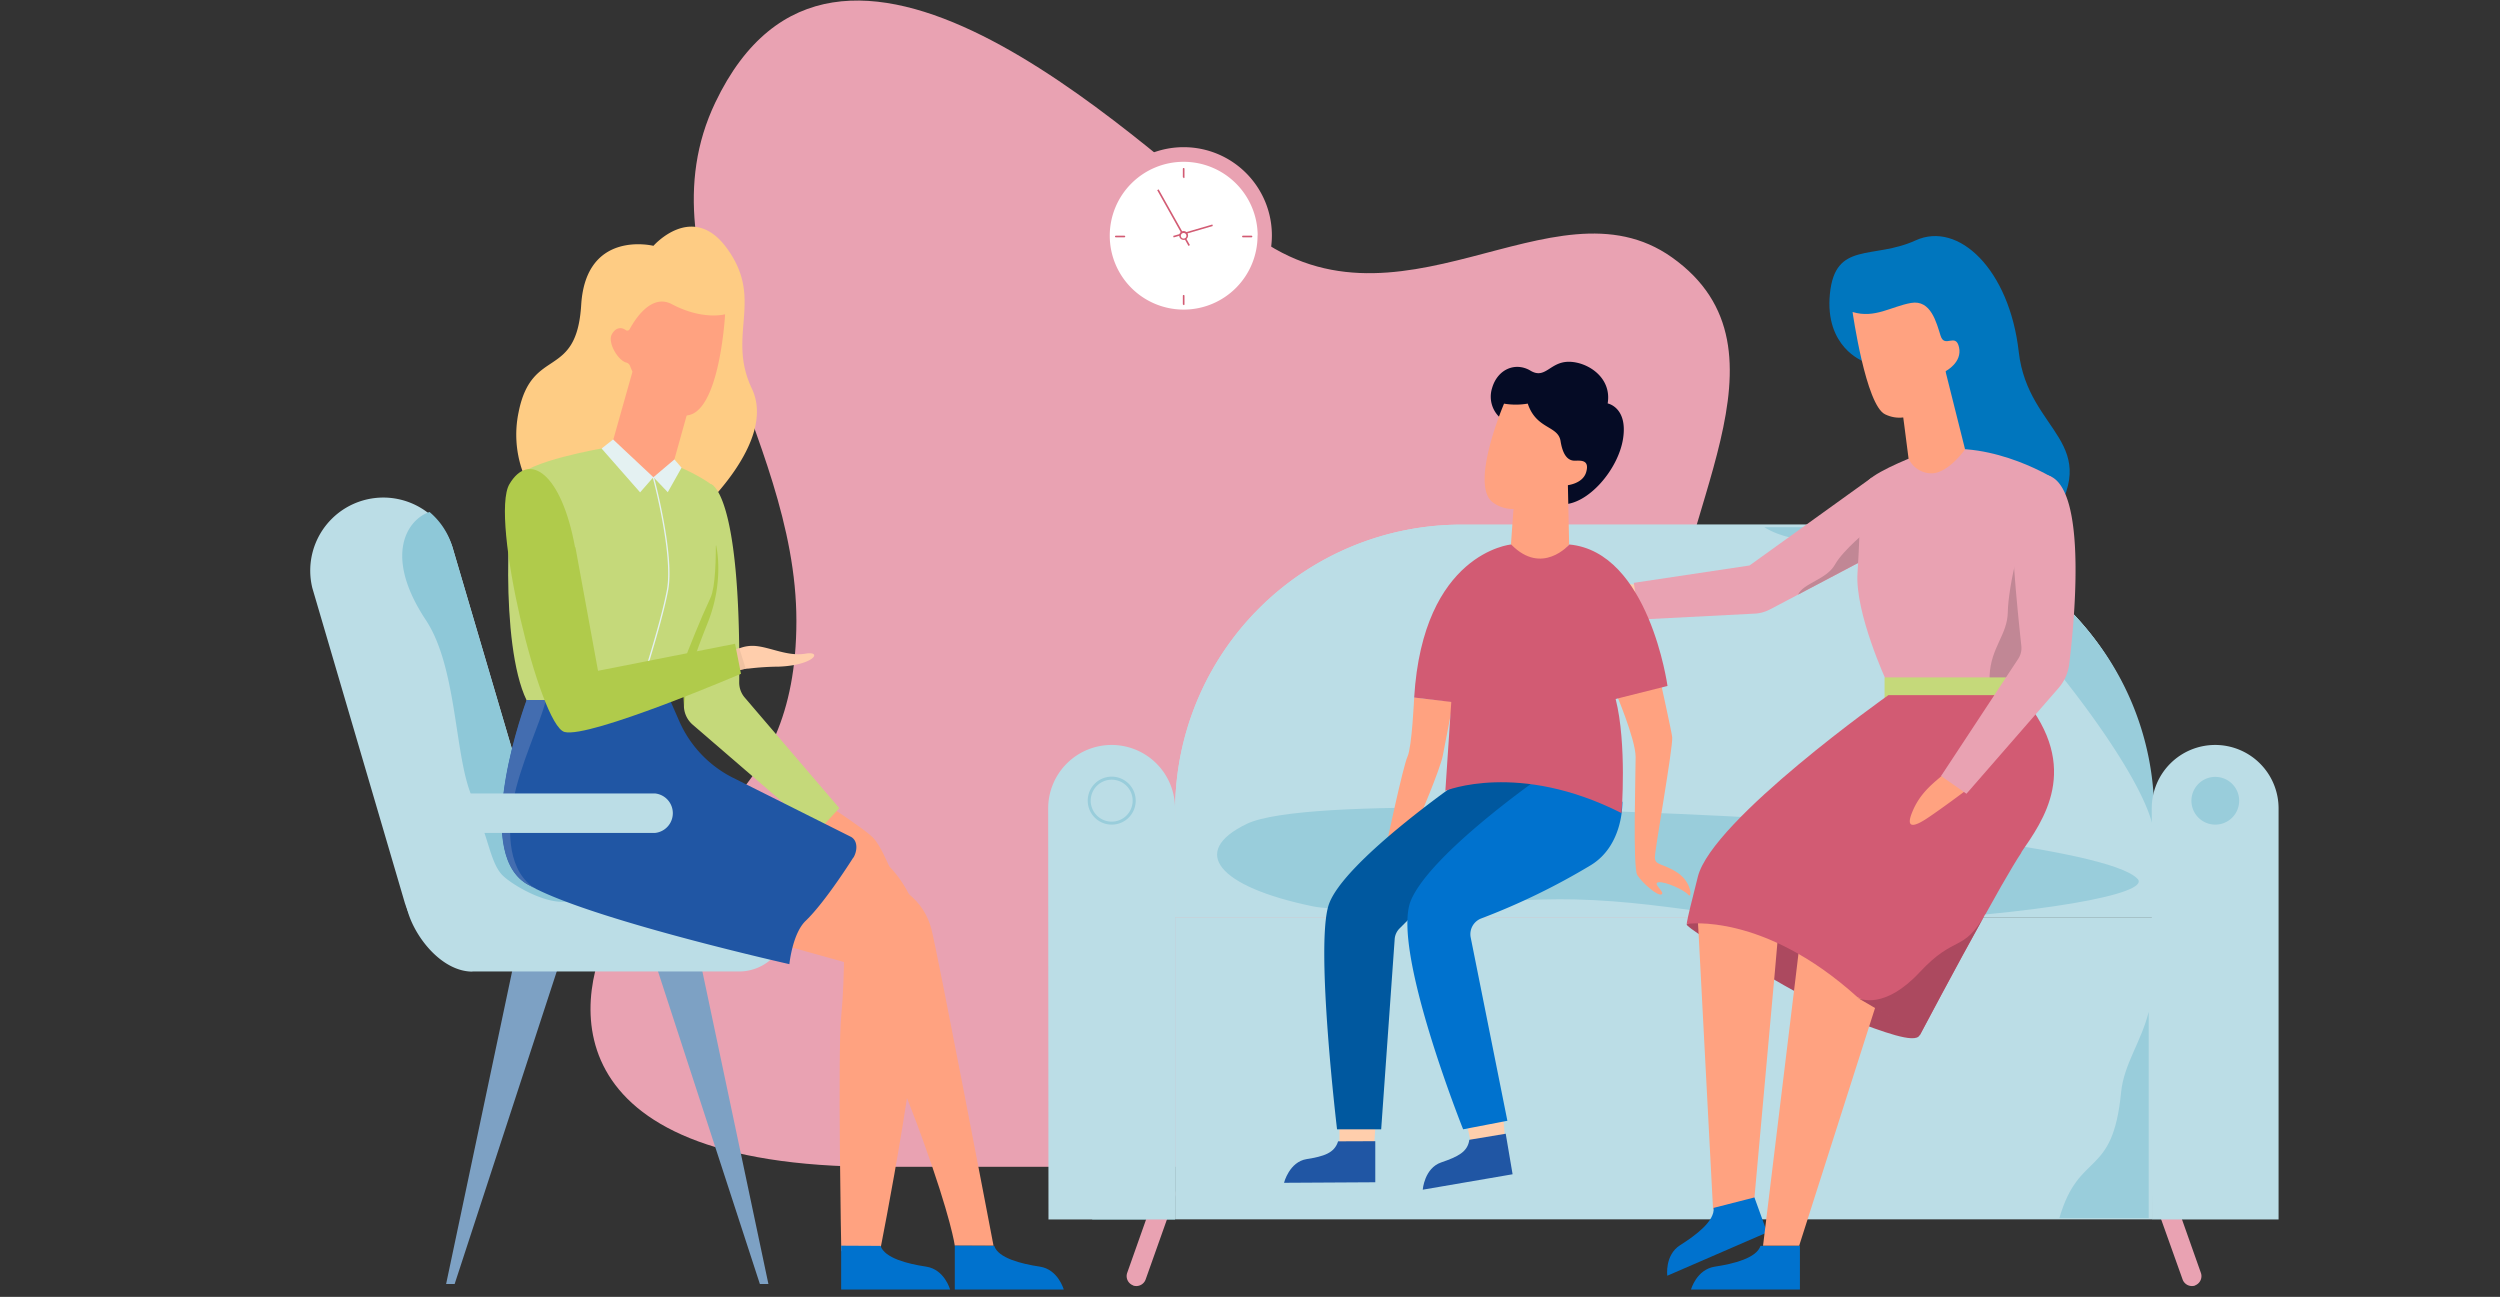 <svg id="Layer_1" data-name="Layer 1" xmlns="http://www.w3.org/2000/svg" viewBox="0 0 844.08 437.86"><rect x="0" y="0" width="844.08" height="437.86" fill="#333333" stroke="none"/><defs><style>.cls-1{fill:#e9a2b2;}.cls-2{fill:#fff;}.cls-3{fill:#d25b73;}.cls-4{fill:#e4f1f2;}.cls-5{fill:#88c4cc;}.cls-6{fill:#bbdde6;}.cls-7{fill:#99cddb;}.cls-8{fill:#c1dee2;}.cls-9{fill:#0072ce;}.cls-10{fill:#0076be;}.cls-11{fill:#ffceac;}.cls-12{fill:#c18795;}.cls-13{fill:#c5d97a;}.cls-14{fill:#ac495f;}.cls-15{fill:#ffa280;}.cls-16{fill:#2056a4;}.cls-17{fill:#00589f;}.cls-18{fill:#050b25;}.cls-19{fill:#7da1c4;}.cls-20{fill:#8ec8d8;}.cls-21{fill:#fecc84;}.cls-22{fill:#b0cb4b;}.cls-23{fill:#436db0;}.cls-24{fill:#f0c2a2;}</style></defs><g id="Group_10955" data-name="Group 10955"><g id="Group_10956" data-name="Group 10956"><path id="Path_24573" data-name="Path 24573" class="cls-1" d="M429.43,79.48a29.79,29.79,0,1,1-29.79-29.79,29.79,29.79,0,0,1,29.79,29.79h0"/><path id="Path_20325" data-name="Path 20325" class="cls-1" d="M619.33,325.1c-8.51-31.63-55.35-53-55.35-101.52s44.78-105.29.5-136.7C524.22,58.35,471.3,118.29,421,77.51c-39.71-32.18-138.8-128.16-179.5-42.88-26.3,55.12,27.39,111,27.39,175s-42.67,70-61.54,102.23c-13.22,22.54-24,82.1,89.13,82.1H542.82C628.65,394,625.37,347.59,619.33,325.1Z"/><path id="Path_24574" data-name="Path 24574" class="cls-2" d="M424.59,79.48a24.95,24.95,0,1,1-25-24.85h.09a25,25,0,0,1,24.95,24.86"/><rect id="Rectangle_4081" data-name="Rectangle 4081" class="cls-3" x="395.95" y="62.69" width="0.56" height="21.58" transform="translate(14.73 203.31) rotate(-29.3)"/><rect id="Rectangle_4082" data-name="Rectangle 4082" class="cls-3" x="395.9" y="77.71" width="13.78" height="0.54" transform="translate(-5.72 115.9) rotate(-16.26)"/><path id="Path_24576" data-name="Path 24576" class="cls-2" d="M400.85,79.48a1.21,1.21,0,1,1-1.21-1.21h0a1.21,1.21,0,0,1,1.21,1.21"/><path id="Path_24577" data-name="Path 24577" class="cls-3" d="M399.64,81a1.49,1.49,0,1,1,1.49-1.49h0A1.49,1.49,0,0,1,399.64,81h0m0-2.33a.94.94,0,1,0,.93.93h0a.93.93,0,0,0-.93-.93"/><path id="Path_24578" data-name="Path 24578" class="cls-3" d="M399.64,60a.28.28,0,0,1-.28-.28V57a.29.29,0,0,1,.28-.28.28.28,0,0,1,.28.28v2.89a.28.28,0,0,1-.28.28"/><path id="Path_24579" data-name="Path 24579" class="cls-3" d="M399.64,102.94a.28.28,0,0,1-.28-.28V99.87a.28.28,0,0,1,.28-.28.27.27,0,0,1,.28.28v2.88a.27.27,0,0,1-.28.28"/><path id="Path_24580" data-name="Path 24580" class="cls-3" d="M379.63,80.13h-2.89a.28.28,0,0,1-.28-.28.29.29,0,0,1,.28-.28h2.89a.29.29,0,0,1,.28.28.28.28,0,0,1-.28.28"/><path id="Path_24581" data-name="Path 24581" class="cls-3" d="M422.54,80.13h-2.88a.27.27,0,0,1-.28-.28.28.28,0,0,1,.28-.28h2.88a.28.28,0,0,1,.28.28.27.27,0,0,1-.28.28h0"/><path id="Path_24582" data-name="Path 24582" class="cls-4" d="M207,148.37l13.59,12.75-4.47,5.12-13-14.8Z"/><path id="Path_24583" data-name="Path 24583" class="cls-5" d="M396.76,296.86V411.73h-28a10.62,10.62,0,0,1,.18-1.77c4.28-33.32,18.62-24.67,18.62-74,0-20.38,9.22-39.1,9.22-39.1"/><path id="Path_24584" data-name="Path 24584" class="cls-5" d="M725.47,341.63v69.64H695.31c6.7-23.09,18-13.13,20.85-42.55.93-9.4,6.8-17,9.31-27.09"/><path id="Path_24586" data-name="Path 24586" class="cls-1" d="M382.61,434h0a3.34,3.34,0,0,1-2.05-4.19l9.68-27.37a3.35,3.35,0,0,1,6.58,1.29,3.6,3.6,0,0,1-.34,1L386.8,432a3.36,3.36,0,0,1-4.19,2.05"/><path id="Path_24587" data-name="Path 24587" class="cls-1" d="M741.11,434h0a3.35,3.35,0,0,0,2-4.19l-9.68-27.37a3.35,3.35,0,0,0-6.58,1.29,3.27,3.27,0,0,0,.34,1L736.92,432a3.36,3.36,0,0,0,4.19,2.05"/><rect id="Rectangle_4084" data-name="Rectangle 4084" class="cls-6" x="396.76" y="309.8" width="329.83" height="101.89"/><path id="Path_24588" data-name="Path 24588" class="cls-7" d="M725.47,341.63v69.64H695.31c6.7-23.09,18-13.13,20.85-42.55.93-9.4,6.8-17,9.31-27.09"/><path id="Path_24589" data-name="Path 24589" class="cls-8" d="M629.86,177.14H493.39a96.63,96.63,0,0,0-96.63,96.63v36H726.59v-36a96.72,96.72,0,0,0-96.73-96.63"/><path id="Path_24590" data-name="Path 24590" class="cls-6" d="M629.86,177.14H493.39a96.63,96.63,0,0,0-96.63,96.63v36H726.59v-36a96.72,96.72,0,0,0-96.73-96.63"/><path id="Path_24591" data-name="Path 24591" class="cls-7" d="M727.33,274.7v7.73c-.46-19.18-46.17-75.78-64-88.82C642.15,178,611.52,188,595.7,178h35a96.74,96.74,0,0,1,96.63,96.73"/><path id="Path_24592" data-name="Path 24592" class="cls-7" d="M443.21,306c-31.93-6.61-41.8-18.43-22.25-27.84s126.89-4.28,162.08-2.6,129,10.52,138.71,21.22c4.47,5-32.77,12-90.58,14.71-37.61,1.77-64.33-7-99.52-7.82-26.72-.65-74.76,5.21-88.44,2.33"/><path id="Path_24593" data-name="Path 24593" class="cls-6" d="M354,411.73h42.73V272.93a21.42,21.42,0,0,0-21.41-21.41h0a21.42,21.42,0,0,0-21.42,21.41Z"/><path id="Path_24594" data-name="Path 24594" class="cls-6" d="M726.59,411.73h42.73V272.93a21.41,21.41,0,0,0-21.41-21.41h0a21.41,21.41,0,0,0-21.41,21.41Z"/><path id="Path_24595" data-name="Path 24595" class="cls-7" d="M375.35,278.42a8.1,8.1,0,1,1,8.1-8.1,8.09,8.09,0,0,1-8.1,8.1h0m0-15.17a7.08,7.08,0,1,0,7.07,7.08,7.08,7.08,0,0,0-7.07-7.08h0"/><path id="Path_24596" data-name="Path 24596" class="cls-7" d="M748,278.42a8.06,8.06,0,1,0-.09,0m0-15.17a7.13,7.13,0,1,0,.09,0"/><path id="Path_24597" data-name="Path 24597" class="cls-9" d="M607.71,420.58v14.8H570.94s1.86-6.8,8.1-7.73,14.05-2.89,15.36-7Z"/><path id="Path_24598" data-name="Path 24598" class="cls-10" d="M629,121.93s-12.94-4.75-11.17-22.71,14.52-11.46,28.95-18.06,31.65,9.77,34.81,37.61,29.79,30.07,9.87,58.93-41.15-37.15-41.15-37.15Z"/><path id="Path_24599" data-name="Path 24599" class="cls-11" d="M556.32,206.93l-3.91-.66c-4.1-.74-10.43-1.86-12.94-2.42s-9-2.23-1.68-5.12c5.31-2,9.78-1.76,13.6-1.4a38.94,38.94,0,0,0,4.18.28Z"/><path id="Path_24600" data-name="Path 24600" class="cls-1" d="M632,161.22l-.84,17.41-.46,9.68-23.65,12.47-9.5,5a12.35,12.35,0,0,1-5.12,1.4l-38.82,2-2-12.39,39.1-5.87Z"/><path id="Path_24601" data-name="Path 24601" class="cls-12" d="M631.17,178.63l-.47,9.68-23.64,12.47c1.77-3.91,9.68-5.12,12.47-10.14s11.64-12.1,11.64-12.1"/><path id="Path_24602" data-name="Path 24602" class="cls-1" d="M648.11,153.4s-13.87,5.21-17.31,8.84-2.33,11.45-3.64,31.19c-.93,13.5,9.87,36.77,9.87,36.77H683.3l9.4-69.08s-23.65-14.52-44.59-7.82"/><path id="Path_24603" data-name="Path 24603" class="cls-12" d="M687.4,177.6c-4.75-2.42-9.4,21.23-9.5,29s-5.78,12-6.15,21.6,19.27-5.86,19.46-6-3.82-44.6-3.82-44.6"/><path id="Path_24604" data-name="Path 24604" class="cls-13" d="M636.29,228.71V237H682l.46-8.29Z"/><path id="Path_24605" data-name="Path 24605" class="cls-14" d="M569.54,312.12c-1.4,1,44.5,28.12,55.2,32.12s21.88,8.29,23.37,5.31-61.81-50.09-78.66-37.43"/><path id="Path_24606" data-name="Path 24606" class="cls-15" d="M601.1,306.91l-1.86,21.32L592,408.29H578.38L573.54,316l-.37-6.51Z"/><path id="Path_24607" data-name="Path 24607" class="cls-9" d="M592.35,404.29l4.28,11.82-33.7,14.62s-.93-7,4.37-10.34,11.73-8.19,11.27-12.57Z"/><path id="Path_24608" data-name="Path 24608" class="cls-15" d="M636.29,330.28l-5,15.64-23.83,74.66h-12.2l10.8-88.9,1.4-11.73Z"/><path id="Path_24609" data-name="Path 24609" class="cls-11" d="M507.45,376.45l.65,7.36L496.65,386l-1.12-5.21Z"/><path id="Path_24610" data-name="Path 24610" class="cls-11" d="M464.44,379.52,464,386H452.24v-8.47Z"/><path id="Path_24611" data-name="Path 24611" class="cls-16" d="M508.38,382.78l2.32,13.69-30.34,5.21s.55-7.26,6.23-9.21,8.94-3.54,9.5-7.64Z"/><path id="Path_24612" data-name="Path 24612" class="cls-16" d="M464.34,385.3v13.87l-30.81.18s1.77-7.07,7.63-8,9.4-2.05,10.62-6Z"/><path id="Path_24613" data-name="Path 24613" class="cls-15" d="M545.24,233.18s7,16.29,7,22.44-1,37.33.56,39.84,6.8,7.17,8.19,6.52-3.35-3.82-1-4.1,8.66,2.6,10,4.19,1.3-4.1-3.53-7.36-7.73-2.42-7.73-5.21,6.14-37,5.86-40.59c-.09-1.4-4.46-21.13-4.46-21.13Z"/><path id="Path_24614" data-name="Path 24614" class="cls-15" d="M477.47,235.51s-.75,16.75-2.24,19.92-7.07,29.51-7.07,29.51l10.43-7.26s7.72-18,8.56-22.62,3.54-18.15,3.54-18.15Z"/><path id="Path_24615" data-name="Path 24615" class="cls-17" d="M492.55,264s-39.56,27.47-44,41.71,2.88,75.59,2.88,75.59h14.9l4.56-64.23a5.65,5.65,0,0,1,1.68-3.63l16.28-16.29L508,274.51l16.57-12.84Z"/><path id="Path_24616" data-name="Path 24616" class="cls-9" d="M547.76,270.7s.55,14.71-10.8,21.5a229.13,229.13,0,0,1-36.78,17.87,5.69,5.69,0,0,0-3.63,6.42l12.39,61.92L494,381.29s-24.49-61.25-17.6-77.36,44.69-42.26,44.69-42.26Z"/><path id="Path_24617" data-name="Path 24617" class="cls-18" d="M507,141.48a9.59,9.59,0,0,1-3.26-10.33c1.86-6.61,8-9,13-6s6.51-2.89,12.75-3,14.8,5.12,13.31,14.06c0,0,6.8,1.3,5.21,11.82s-11.91,22.44-20.57,22.25-20.57-29-20.57-29"/><path id="Path_24618" data-name="Path 24618" class="cls-15" d="M529.79,183.83c-9.68,13.41-19.64,0-19.64,0l.65-9.3L511,172l17.88-9.4.46-.28Z"/><path id="Path_24619" data-name="Path 24619" class="cls-3" d="M510.15,183.84s-29.7,2.79-32.68,51.67L490,237l-2,30s24.67-10.14,59.49,7.54c0,0,1.86-23.36-2-38.54L563,231.6s-6.23-45.25-33.14-47.76c0,0-9.21,10.71-19.64,0"/><path id="Path_24620" data-name="Path 24620" class="cls-15" d="M507.82,136.27S496.09,163.64,504,169.6s20.2-1.12,24.48-5.68c0,0,5.87-.28,7.08-4.56s-2-3.82-3.91-3.82-3.91-1.3-4.75-6.61-8.19-3.91-11.08-12.66a23.94,23.94,0,0,1-8.1,0"/><path id="Path_24621" data-name="Path 24621" class="cls-3" d="M682.46,287.92c-1.58,2.33-4,6.42-6.89,11.45h0l-5.21,9.31h-.09c-10.15,18.24-22,40.68-22,40.68q-11.46-7.17-21-12.66h-.1c-31.83-28.77-57.53-24.76-57.53-24.76s-1.3,3.25,3.63-16,64.33-61.25,64.33-61.25h44.87l.65.84c19.74,23.92,6.61,41.61-.65,52.22"/><path id="Path_24622" data-name="Path 24622" class="cls-15" d="M663.47,151.72s-5.58,8-11.26,8.1a8.58,8.58,0,0,1-7.82-5L643,144l-.47-3.54,14.34-15.08Z"/><path id="Path_24623" data-name="Path 24623" class="cls-15" d="M625.49,105.36s4.47,31.47,11,34.54c8.1,3.91,17-2.7,20.48-14.62,0,0,5.59-2.88,4.47-8s-4.84.46-6.23-3.91-3.26-12.29-10-11.08-12.2,5.3-19.65,3.07"/><path id="Path_24624" data-name="Path 24624" class="cls-15" d="M664.4,266.41l-3.16,2.33c-3.35,2.51-8.57,6.24-10.71,7.63s-7.91,5-4.84-2.32c2.14-5.22,5.49-8.29,8.38-10.8a40.58,40.58,0,0,0,3.07-2.8Z"/><path id="Path_24625" data-name="Path 24625" class="cls-1" d="M686.93,160.66c-8.66,2.42-9,14.9-4.47,57.34a6.62,6.62,0,0,1-1,4.38L655.37,262l8.57,6L695,232.34a15.15,15.15,0,0,0,3.63-8.1c2-16.2,7-68.8-11.54-63.67"/><path id="Path_24626" data-name="Path 24626" class="cls-19" d="M221.37,325.53l35.19,108h2.88l-22.81-108Z"/><path id="Path_24627" data-name="Path 24627" class="cls-19" d="M188.78,325.53l-35.28,108h-2.88l22.8-108Z"/><path id="Path_24628" data-name="Path 24628" class="cls-6" d="M159.46,328h89.65a16.34,16.34,0,1,0,0-32.67H159.46a16.29,16.29,0,0,0-16.29,16.29l-6.24-8.57c0,9,10.43,25,22.62,25"/><path id="Path_24629" data-name="Path 24629" class="cls-6" d="M184.69,302.16a24.67,24.67,0,0,1-47.39,4.47l-.56-1.58-31.28-106.5a24.67,24.67,0,0,1,47.3-13.87l24.11,81.83,3.91,13.31L184,291a25.4,25.4,0,0,1,.66,11.08"/><path id="Path_24630" data-name="Path 24630" class="cls-20" d="M201.35,295.37c-.74,3.91,12.76,9,9.12,9.5s-14.33-2-17.22-.93c-7.26,2.7-20.57-5.22-23.74-8.57s-4.37-10-6.42-15.45-2.89-8.57-4.19-12l-.46-1.3c-5-14.62-4.57-42.08-14.71-57.35-14.53-22-6-34,1.3-36.4a24.45,24.45,0,0,1,7.72,11.82l24.11,81.83h19.65a134,134,0,0,1,3.82,13.32c1.4,6.23,1.86,11.63,1.12,15.45"/><path id="Path_24631" data-name="Path 24631" class="cls-21" d="M186.64,174.34a37,37,0,0,1-11.54-35.19c4.47-22.43,19.55-10.61,21.13-36.21S220.62,83,220.62,83s13.13-15,24.67.65c12.94,17.5-.09,29.33,8.57,47.57s-18.53,42.08-18.06,42-49.16,1-49.16,1"/><path id="Path_24632" data-name="Path 24632" class="cls-15" d="M282.25,273.68s9.31,6.14,12.2,8.84,5.4,9.5,5.87,10.05-23.93-14.79-23.93-14.79Z"/><path id="Path_24633" data-name="Path 24633" class="cls-13" d="M283.37,272.84l-7.45,8.1-42-36.22a8.56,8.56,0,0,1-3-6.05L230,201.34l3.08-11.73L240,163.45s10.24,2,9.58,66.84a7.79,7.79,0,0,0,1.77,5.12Z"/><path id="Path_24634" data-name="Path 24634" class="cls-22" d="M241.75,184s3,11.73-2.79,26.25c-3.07,7.73-7.07,17.69-8,28.49L230,201.43l3.08-11.73a70.83,70.83,0,0,0,8.65-5.58"/><path id="Path_24635" data-name="Path 24635" class="cls-15" d="M288.77,284.29s20.85,8.28,22.43,34.16-14.15,104.27-14.15,104.27l-13-.28s-1.3-66.84,0-79.69S285,309,285,309l-21.78-10.43Z"/><path id="Path_24636" data-name="Path 24636" class="cls-15" d="M335.69,420.58H322.37s-1.11-9-11.07-36.5c-8.75-24.11-24.11-58.64-24.11-58.64l-15-4.19-6.33-1.77-3.17-.84s-18-33.52,9.12-29.05c4.1.66,7.82,1.4,11.27,2.24l5.86,1.49c15.36,4.47,23,10.8,25.51,20.29,2,7.36,21,107,21,107"/><path id="Path_24637" data-name="Path 24637" class="cls-9" d="M284,420.58v14.8h36.77s-1.86-6.8-8.1-7.73-14-2.89-15.36-7Z"/><path id="Path_24638" data-name="Path 24638" class="cls-9" d="M322.37,420.58v14.8h36.78s-1.87-6.8-8.1-7.73-14.06-2.89-15.36-7Z"/><path id="Path_24639" data-name="Path 24639" class="cls-13" d="M204.05,151.26s-26.81,4.47-29.7,10.42-5.68,55.95,3.45,74.76,48.31,0,48.31,0,6.52-19,13.78-34.63c3.26-7.08,1.12-37.61,1.12-37.61s-12.66-10.43-37-12.94"/><path id="Path_24640" data-name="Path 24640" class="cls-4" d="M214.66,237.28h-.09a.3.3,0,0,1-.19-.28c.1-.28,8.66-26.07,10.8-38s-4.74-37.61-4.84-37.88a.28.28,0,0,1,0-.4.28.28,0,0,1,.45.3c.09.28,7,26.07,4.84,38.08s-10.71,37.8-10.8,38l-.19.19"/><path id="Path_24641" data-name="Path 24641" class="cls-16" d="M288.12,289.5s-9.4,15-16.11,21.41c-4.47,4.29-5.49,14.62-5.49,14.62S204,311.47,181.34,300.3h0l-3.44-1.86c-19-11.36,0-62.1,0-62.1h48.31l3.07,7a38.89,38.89,0,0,0,17.5,18.9l40.5,20.29c2.42,1.3,2.23,4.75.84,7.08"/><path id="Path_24642" data-name="Path 24642" class="cls-23" d="M181.24,300.3l-3.44-1.86c-19-11.36,0-62.1,0-62.1h6.33V237c-1.68,7-8.66,21.5-10.89,33.6-2,10.34-1.77,24,7.91,29.7"/><path id="Path_24643" data-name="Path 24643" class="cls-11" d="M246.32,220.7l3.07,5.68a12.24,12.24,0,0,1,3.44-.65,88.38,88.38,0,0,1,10.15-.65c11.92-.47,14.9-5.4,8.94-4.38s-11.92-2.23-17-2.61a12,12,0,0,0-6,1.12,11.55,11.55,0,0,0-2.6,1.59"/><path id="Path_24644" data-name="Path 24644" class="cls-24" d="M246.32,220.7l3.07,5.68s-.47-.18,2.42-.56l-2.24-7.07a22.74,22.74,0,0,0-3.25,1.86"/><path id="Path_24645" data-name="Path 24645" class="cls-22" d="M194.28,184.77l7.63,41.71,46.27-9.13,2,10.15s-51.2,21.88-59.58,19.64S165.32,174.72,172,163.45s17.59-3.63,22.15,21.32"/><path id="Path_24646" data-name="Path 24646" class="cls-15" d="M213.55,125.47l-7.36,26.07s6,9.86,14.43,9.58c4.28-.09,6.7-4.65,6.7-4.65l5.12-18.34Z"/><path id="Path_24647" data-name="Path 24647" class="cls-15" d="M211.41,122.4a1.86,1.86,0,0,1,1.3,1.11c1.21,3.26,5.77,13.13,16.75,16.48,13.32,4,15.36-33.88,15.36-33.88s-7.54,2.14-18.06-3.45c-7-3.63-12.56,5.5-14.15,8.47a.92.92,0,0,1-1.26.37.55.55,0,0,1-.14-.09c-1.11-.83-3.16-1.21-4.65,1.49s2.05,8.75,4.84,9.5"/><path id="Path_24648" data-name="Path 24648" class="cls-6" d="M221.27,281.22H156.2a6.7,6.7,0,0,1-1.53-13.32,7.82,7.82,0,0,1,1.53,0h65a6.7,6.7,0,0,1,0,13.32"/><path id="Path_24649" data-name="Path 24649" class="cls-4" d="M207,148.37l13.59,12.75-4.47,5.12-13-14.8Z"/><path id="Path_24650" data-name="Path 24650" class="cls-4" d="M220.62,161.12l7.08-6,2.42,2.79-4.66,8.28Z"/><path id="Path_24651" data-name="Path 24651" class="cls-14" d="M670.17,308.86c-10.14,18.25-22,40.69-22,40.69q-11.44-7.17-21-12.66c.83.46,9.12,4.1,21-8.66s14.62-6.52,22-19.37"/></g></g></svg>